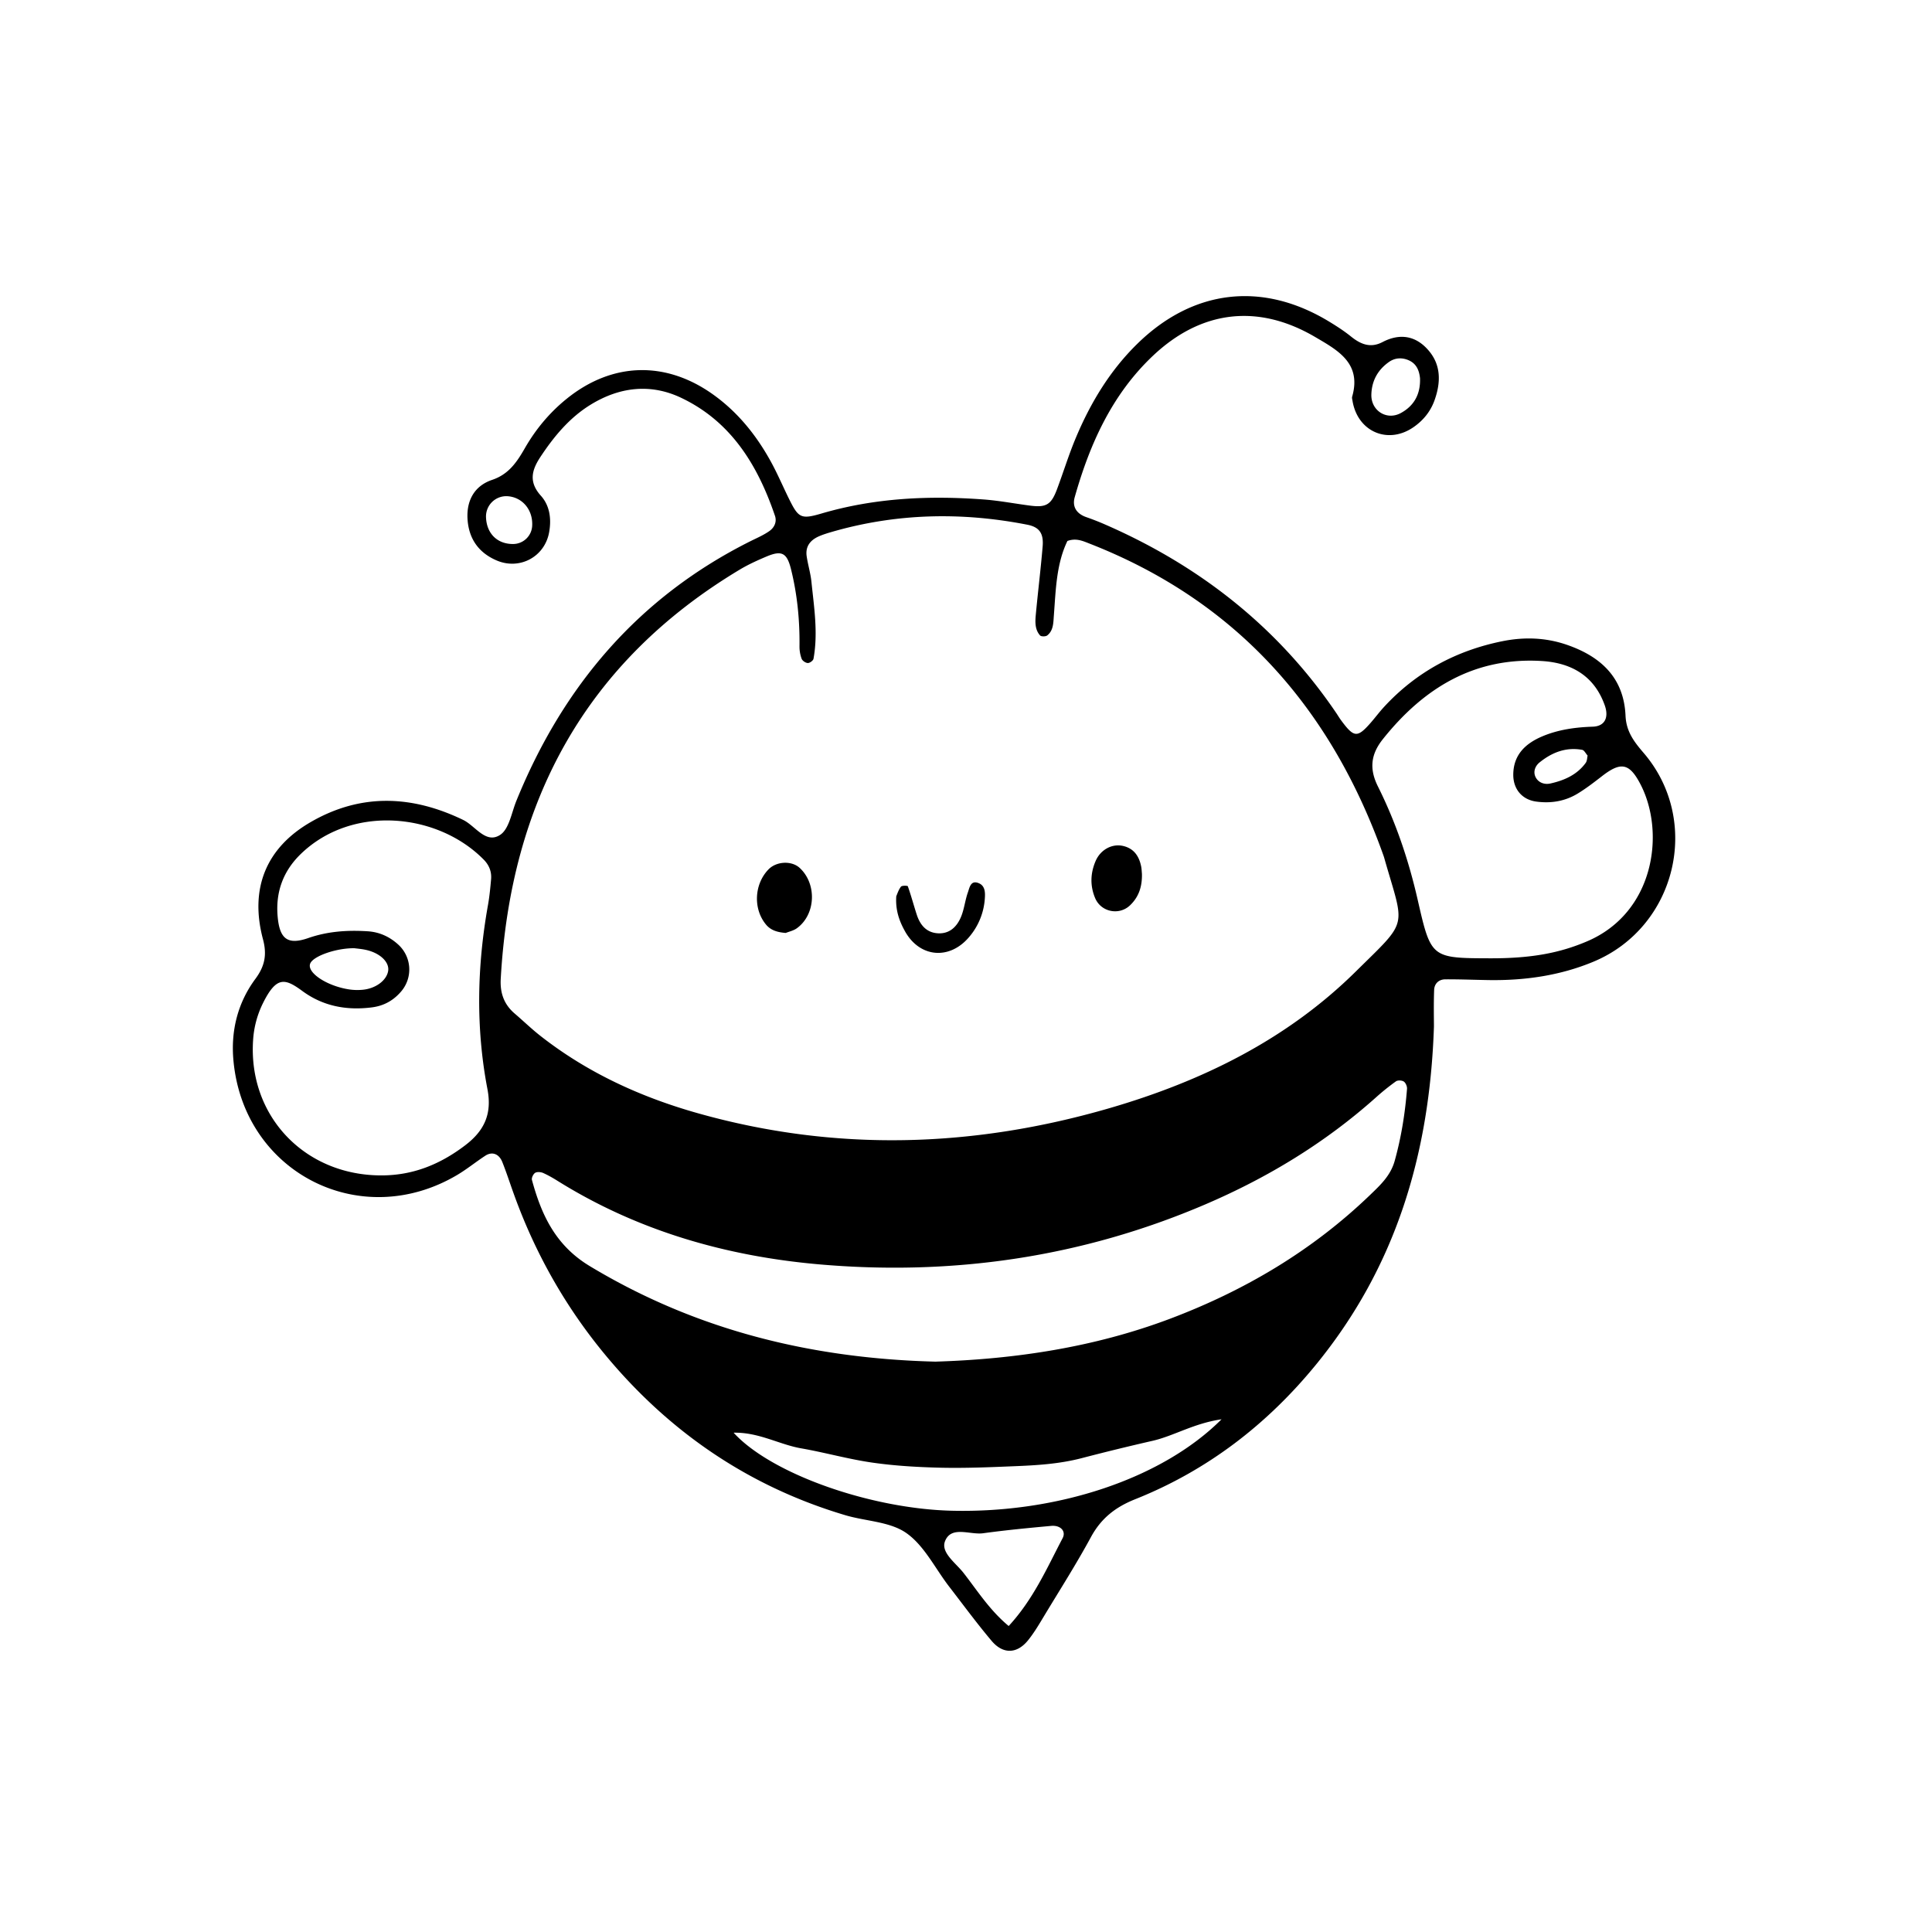 <svg xmlns="http://www.w3.org/2000/svg" width="256" height="256" viewBox="0 0 192 192"><defs><clipPath id="a"><path d="M23 29h144v135.43H23Zm0 0"/></clipPath></defs><g clip-path="url(#a)"><path d="M142.504 102.004c-.426 12.867-3.883 24-11.688 33.57-4.875 5.98-10.832 10.559-18.004 13.418-1.968.785-3.39 1.899-4.402 3.774-1.43 2.636-3.043 5.172-4.594 7.738-.515.855-1.023 1.73-1.648 2.504-1.094 1.355-2.48 1.41-3.621.062-1.473-1.746-2.828-3.59-4.223-5.398-1.394-1.809-2.469-4.067-4.25-5.317-1.633-1.148-4.035-1.171-6.07-1.777-9.582-2.851-17.484-8.25-23.852-15.93-3.957-4.773-6.965-10.101-9.07-15.937-.39-1.074-.738-2.164-1.16-3.223-.328-.828-1.016-1.078-1.695-.633-.954.622-1.844 1.352-2.825 1.93-9.609 5.664-21.191-.265-22.203-11.398-.27-2.926.41-5.715 2.18-8.106.926-1.25 1.172-2.386.754-3.945-1.336-5.027.3-9.078 4.754-11.645 4.96-2.867 10.039-2.675 15.144-.207 1.211.586 2.246 2.418 3.672 1.485.895-.582 1.133-2.207 1.613-3.383 4.645-11.43 12.153-20.25 23.274-25.809.637-.316 1.305-.601 1.883-1.011.468-.336.75-.891.543-1.504-1.711-5.024-4.348-9.364-9.32-11.727-3.048-1.45-6.126-1.082-8.997.68-2.11 1.297-3.652 3.164-5.004 5.21-.87 1.321-1.156 2.49.055 3.837.887.984 1.063 2.304.82 3.644-.445 2.442-2.933 3.762-5.207 2.793-1.75-.746-2.715-2.082-2.886-3.926-.176-1.898.582-3.46 2.425-4.082 1.66-.558 2.465-1.773 3.258-3.152 1.074-1.871 2.442-3.52 4.125-4.883 4.524-3.676 9.867-3.832 14.602-.437 2.367 1.695 4.168 3.898 5.586 6.414.703 1.238 1.261 2.558 1.89 3.844.977 1.984 1.188 2.171 3.293 1.55 5.29-1.55 10.672-1.793 16.11-1.39 1.558.117 3.101.418 4.656.617 1.527.191 2.035-.098 2.594-1.559.656-1.738 1.195-3.52 1.918-5.23 1.453-3.453 3.37-6.625 6.058-9.266 5.57-5.476 12.492-6.273 19.145-2.21.73.445 1.453.913 2.117 1.448.96.774 1.934 1.184 3.133.56 1.758-.919 3.36-.626 4.613.866 1.223 1.45 1.18 3.157.578 4.871-.387 1.114-1.09 1.996-2.047 2.676-2.543 1.813-5.61.524-6.12-2.574-.024-.14-.071-.297-.032-.426.957-3.34-1.469-4.62-3.684-5.922-5.656-3.32-11.3-2.675-16.101 1.852-4.078 3.847-6.293 8.773-7.79 14.07-.269.961.192 1.645 1.145 1.98.54.188 1.07.391 1.598.614 9.531 4.105 17.422 10.246 23.281 18.902.156.239.305.485.477.715 1.246 1.68 1.586 1.711 2.875.25.472-.535.898-1.113 1.382-1.637 3.208-3.472 7.18-5.597 11.782-6.52 2.12-.421 4.238-.362 6.332.352 3.41 1.168 5.699 3.278 5.867 7.055.07 1.574.832 2.574 1.793 3.695 5.793 6.739 3.27 17.301-4.957 20.746-3.324 1.391-6.86 1.895-10.465 1.836-1.426-.023-2.851-.082-4.273-.074-.645 0-1.094.418-1.118 1.051-.054 1.422-.02 2.852-.02 3.625Zm-36.426-48.242c-1.11 2.3-1.152 4.879-1.348 7.426-.054.703-.035 1.464-.652 1.957-.152.125-.601.128-.715.007-.515-.574-.496-1.324-.43-2.03.212-2.274.493-4.548.684-6.825.11-1.313-.347-1.922-1.527-2.152-6.543-1.282-13.035-1.141-19.465.726-.41.121-.82.246-1.21.414-.868.371-1.392 1-1.25 1.988.124.848.382 1.676.472 2.524.261 2.55.675 5.105.207 7.672-.031.18-.371.43-.563.422-.215-.004-.535-.22-.613-.418a3.5 3.5 0 0 1-.215-1.243c.031-2.59-.219-5.14-.84-7.652-.402-1.621-.906-1.91-2.406-1.285-.918.387-1.832.8-2.687 1.312-15.344 9.204-22.778 23.051-23.758 40.688-.075 1.39.324 2.52 1.379 3.426.867.742 1.687 1.539 2.586 2.242 4.675 3.66 9.972 6.078 15.644 7.676 13.684 3.855 27.34 3.433 40.914-.516 9.156-2.668 17.59-6.797 24.445-13.566 5.29-5.223 4.864-4.207 2.887-11.11-.039-.136-.074-.273-.125-.41-5.207-14.648-14.613-25.324-29.262-31.031-.656-.258-1.308-.55-2.152-.242m-13.062 81.554c7.82-.246 15.683-1.406 23.234-4.25 7.418-2.796 14.133-6.761 19.879-12.285 1.027-.988 2.059-1.933 2.473-3.41.656-2.351 1.035-4.738 1.226-7.16.02-.242-.129-.598-.32-.727-.188-.129-.602-.144-.781-.02a23 23 0 0 0-1.993 1.602c-5.05 4.512-10.761 7.973-16.964 10.63-12.313 5.273-25.2 7.12-38.473 5.945-9.172-.817-17.914-3.325-25.832-8.254-.48-.301-.977-.59-1.492-.82-.23-.098-.598-.13-.79-.012-.187.117-.374.5-.32.703.95 3.5 2.356 6.523 5.754 8.57 10.555 6.36 22.008 9.184 34.403 9.492ZM37.988 116.81c3.024-.02 5.711-1.055 8.274-3.016 1.879-1.441 2.648-3.102 2.18-5.555-1.169-6.093-1.036-12.218.058-18.328.148-.84.23-1.7.305-2.55.062-.755-.211-1.407-.739-1.938-4.586-4.652-13.105-5.492-18.199-.531-1.73 1.687-2.496 3.77-2.273 6.214.195 2.176.965 2.836 3.027 2.122 1.942-.676 3.887-.805 5.89-.68 1.192.07 2.216.543 3.079 1.336a3.346 3.346 0 0 1 .281 4.64c-.766.903-1.73 1.442-2.926 1.59-2.508.317-4.843-.117-6.898-1.629-1.73-1.27-2.567-1.488-3.906 1.192a9.6 9.6 0 0 0-.989 3.699c-.5 7.547 5.16 13.484 12.836 13.434m110.114-21.575c4.12.012 6.93-.543 9.593-1.675 6.72-2.844 7.805-10.782 5.364-15.559-1.114-2.172-1.961-2.344-3.871-.855-.786.609-1.579 1.222-2.426 1.734-1.258.758-2.66.98-4.114.777-1.398-.199-2.261-1.242-2.261-2.656.004-2.02 1.25-3.137 2.906-3.832 1.578-.664 3.273-.898 5-.953 1.207-.043 1.613-.93 1.18-2.137-1.047-2.933-3.328-4.203-6.227-4.387-6.7-.414-11.746 2.664-15.805 7.746-1.203 1.5-1.39 2.942-.504 4.72 1.79 3.581 3.063 7.366 3.954 11.277 1.32 5.785 1.34 5.785 7.21 5.8m-26.707 45.813c-2.758.402-4.707 1.64-6.848 2.137q-3.529.806-7.027 1.718c-2.223.582-4.489.72-6.762.809-2.41.101-4.828.2-7.238.148-2.274-.054-4.56-.183-6.801-.504-2.387-.34-4.723-1.007-7.098-1.421-2.191-.383-4.207-1.61-6.715-1.555 3.742 4.098 13.61 7.562 21.692 7.754 10.457.254 20.863-3.153 26.797-9.086m-21.153 20.543c2.445-2.645 3.801-5.754 5.36-8.73.363-.692-.204-1.305-1.137-1.22-2.258.208-4.516.423-6.758.731-1.309.18-3.168-.781-3.789.785-.45 1.125 1.059 2.164 1.824 3.14 1.383 1.767 2.59 3.704 4.5 5.294M35.227 94.234c-1.782-.023-4.004.75-4.375 1.473-.457.89 1.57 2.277 3.855 2.621.414.063.848.074 1.266.04 1.308-.098 2.406-.888 2.593-1.829.18-.898-.777-1.832-2.218-2.144-.41-.09-.836-.122-1.121-.16M141.12 37.586c-.086-.797-.36-1.418-1.07-1.758-.696-.324-1.414-.281-2.016.145-1.097.773-1.707 1.847-1.75 3.226-.05 1.602 1.512 2.614 2.922 1.852 1.387-.75 1.969-1.961 1.914-3.461Zm-90.14 16.477a1.905 1.905 0 0 0 1.91-1.86c.062-1.558-.989-2.797-2.457-2.89A2.015 2.015 0 0 0 48.3 51.41c.062 1.613 1.117 2.656 2.68 2.653M157.776 75.09c-.191-.211-.336-.531-.535-.57-1.617-.297-3.015.257-4.25 1.257-.46.375-.652.97-.363 1.496.281.512.863.72 1.445.59 1.383-.308 2.649-.86 3.516-2.054.144-.204.137-.516.187-.72M79.195 92.246c1.883-1.367 2.004-4.418.266-6.004-.805-.73-2.313-.652-3.098.168-1.418 1.473-1.527 3.926-.234 5.477.488.586 1.164.765 1.96.828.333-.137.774-.227 1.106-.469m10.735.29c1.457 2.628 4.414 2.894 6.363.605a6.55 6.55 0 0 0 1.582-3.903c.04-.574.008-1.207-.59-1.46-.82-.356-.93.429-1.097.906-.286.804-.364 1.683-.696 2.464-.41.961-1.133 1.672-2.293 1.602-1.148-.074-1.761-.836-2.094-1.855-.304-.938-.558-1.891-.886-2.82-.024-.067-.586-.083-.684.042-.246.32-.37.738-.465.95-.093 1.386.305 2.476.86 3.468m23.476-6.434c-.21-1.04-.742-1.805-1.836-2.04-1.086-.23-2.218.395-2.695 1.52-.516 1.211-.555 2.445-.043 3.668.586 1.398 2.402 1.754 3.48.71.864-.831 1.2-1.855 1.172-3.112-.02-.192-.023-.477-.078-.75Zm0 0"/></g></svg>